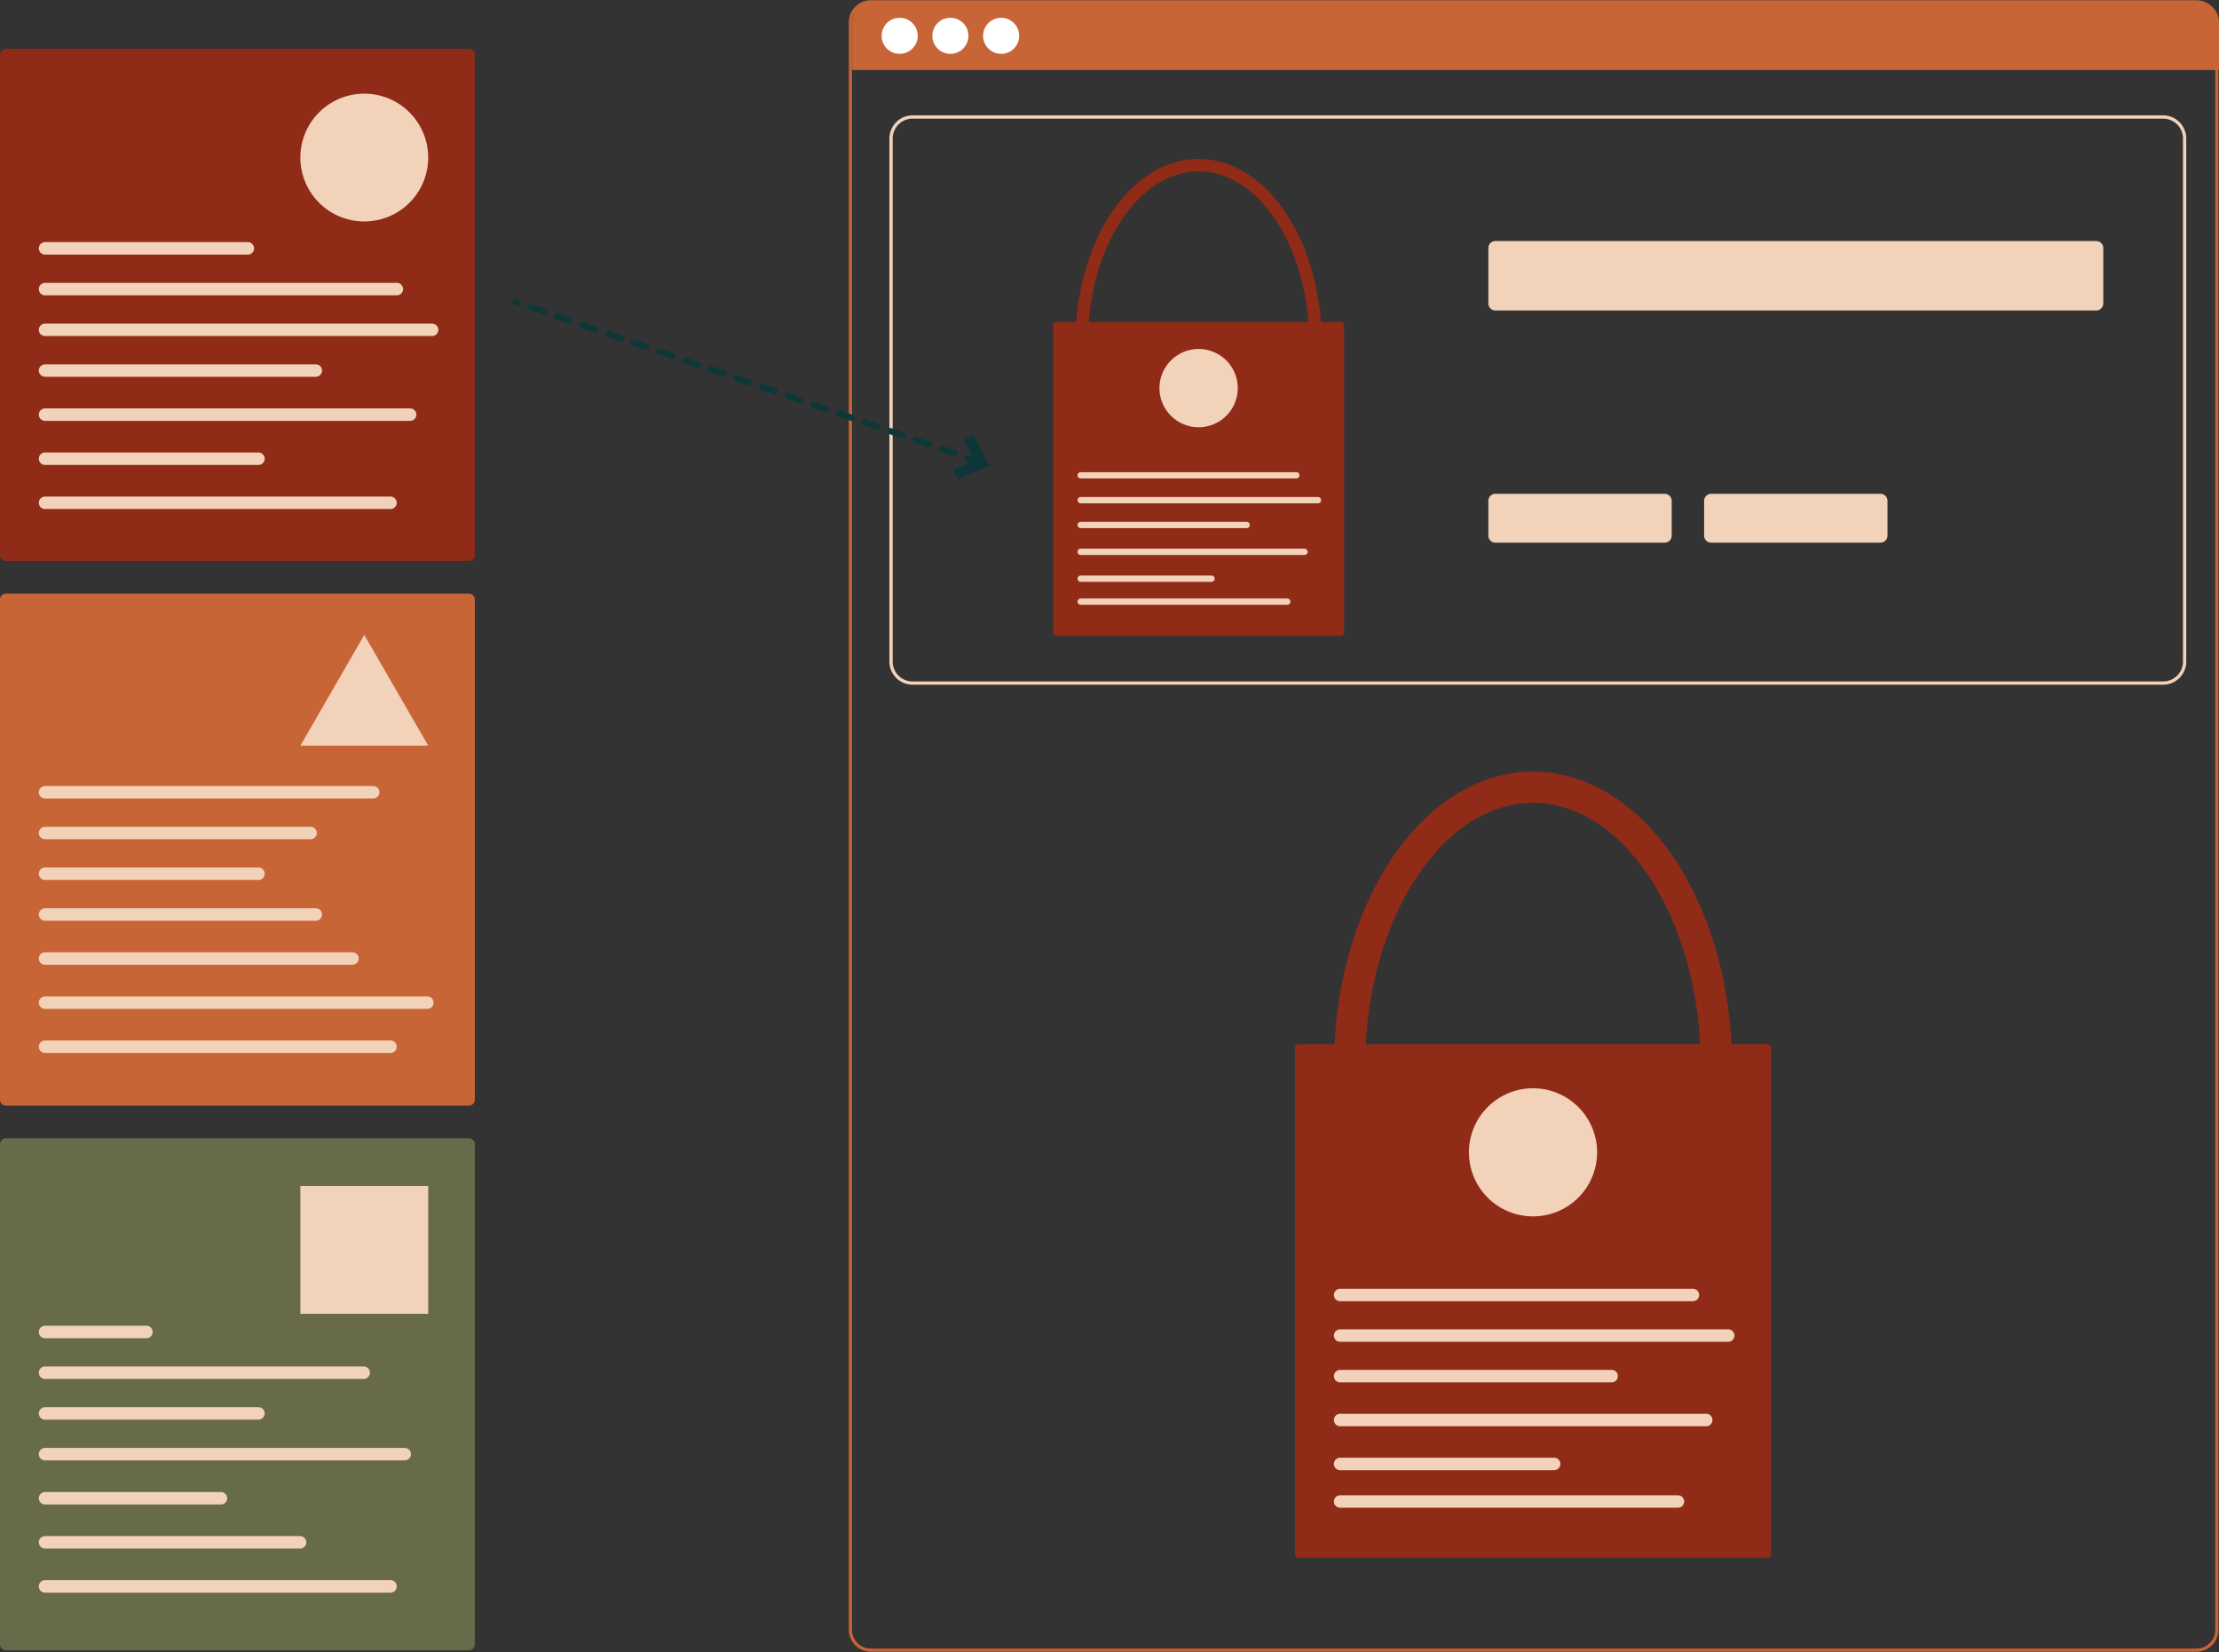 <svg xmlns="http://www.w3.org/2000/svg" xmlns:xlink="http://www.w3.org/1999/xlink" width="355.997" height="265" viewBox="0 0 355.997 265"><rect x="0" y="0" width="355.997" height="265" fill="#333333" stroke="none"/><defs><clipPath id="a"><path d="M0,37.807H356v-265H0Z" transform="translate(0 227.193)" fill="none"/></clipPath></defs><g transform="translate(0 227.193)"><g transform="translate(0 -227.193)" clip-path="url(#a)"><g transform="translate(173.536 26.498)"><path d="M5.378,4.071c0,15.758-8.4,28.532-18.759,28.532s-18.76-12.773-18.76-28.532,8.4-28.532,18.76-28.532S5.378-11.686,5.378,4.071Z" transform="translate(32.141 24.461)" fill="none" stroke="#902b18" stroke-width="2"/></g><g transform="translate(168.963 51.664)"><path d="M6.62,7.179H-39.072a.487.487,0,0,1-.487-.486V-42.655a.487.487,0,0,1,.487-.486H6.62a.487.487,0,0,1,.487.486V6.693a.487.487,0,0,1-.487.486" transform="translate(39.559 43.141)" fill="#902b18"/></g></g><g transform="translate(173.374 -150.944)"><path d="M0,0H34.6M0,3.981H38.069M0,7.961H26.634M0,12.27H35.912M0,20.265H33.14M0,16.579H20.995" fill="none" stroke="#f2d2b9" stroke-linecap="round" stroke-width="1.013"/></g><g transform="translate(0 -227.193)" clip-path="url(#a)"><g transform="translate(186.013 55.981)"><path d="M1.8.9A6.281,6.281,0,0,1-4.481,7.173,6.281,6.281,0,0,1-10.764.9,6.281,6.281,0,0,1-4.481-5.382,6.281,6.281,0,0,1,1.8.9" transform="translate(10.764 5.382)" fill="#f2d2b9"/></g><g transform="translate(0 182.598)"><path d="M10.782,11.719H-63.472a.961.961,0,0,1-.962-.96V-69.464a.961.961,0,0,1,.962-.96H10.782a.96.96,0,0,1,.961.96V10.759a.96.96,0,0,1-.961.96" transform="translate(64.434 70.424)" fill="#686b4a"/></g><g transform="translate(0 95.217)"><path d="M10.782,11.719H-63.472a.961.961,0,0,1-.962-.96V-69.464a.961.961,0,0,1,.962-.96H10.782a.96.96,0,0,1,.961.96V10.759a.96.96,0,0,1-.961.96" transform="translate(64.434 70.424)" fill="#c76536"/></g><g transform="translate(0 7.836)"><path d="M10.782,11.719H-63.472a.962.962,0,0,1-.962-.961V-69.464a.961.961,0,0,1,.962-.96H10.782a.96.96,0,0,1,.961.96V10.758a.961.961,0,0,1-.961.961" transform="translate(64.434 70.424)" fill="#902b18"/></g></g><g transform="translate(7.224 -187.353)"><path d="M0,0H32.539M0,6.534H56.446M0,13.067H62.1M0,19.6H43.446M0,26.673H58.58M0,33.743H34.246M0,40.815H55.427M0,87.252H52.659M0,93.786H42.6M0,100.319H34.246M0,106.853H43.446M0,113.923H49.321M0,121H61.344M0,128.067H55.427M0,173.826H16.269M0,180.359H51.132M0,186.893H34.246M0,193.426H57.713M0,200.5H28.223M0,207.57H40.921M0,214.642H55.427" fill="none" stroke="#f2d2b9" stroke-linecap="round" stroke-width="2"/></g><g transform="translate(0 -227.193)" clip-path="url(#a)"><g transform="translate(136.435 0.291)"><path d="M30.953,37.724H-181.7a3.282,3.282,0,0,1-3.283-3.281V-223.412a3.282,3.282,0,0,1,3.283-3.281H30.953a3.283,3.283,0,0,1,3.284,3.281V34.443A3.283,3.283,0,0,1,30.953,37.724Z" transform="translate(184.979 226.693)" fill="none" stroke="#c76536" stroke-width="0.5"/></g><g transform="translate(136.715 0.258)"><path d="M30.963,0H-181.752a3.283,3.283,0,0,0-3.284,3.282v7.692H34.246V3.282A3.283,3.283,0,0,0,30.963,0" transform="translate(185.036 0)" fill="#c76536"/></g><g transform="translate(141.437 2.854)"><path d="M.83.413A2.893,2.893,0,0,1-2.064,3.305,2.893,2.893,0,0,1-4.959.413,2.893,2.893,0,0,1-2.064-2.479,2.893,2.893,0,0,1,.83.413" transform="translate(4.959 2.479)" fill="#fff"/></g><g transform="translate(149.578 2.854)"><path d="M.83.413A2.893,2.893,0,0,1-2.064,3.305,2.893,2.893,0,0,1-4.959.413,2.893,2.893,0,0,1-2.064-2.479,2.893,2.893,0,0,1,.83.413" transform="translate(4.959 2.479)" fill="#fff"/></g><g transform="translate(157.719 2.854)"><path d="M.83.413A2.893,2.893,0,0,1-2.064,3.305,2.893,2.893,0,0,1-4.959.413,2.893,2.893,0,0,1-2.064-2.479,2.893,2.893,0,0,1,.83.413" transform="translate(4.959 2.479)" fill="#fff"/></g><g transform="translate(142.951 18.772)"><path d="M29.253,12.955H-171.359a3.457,3.457,0,0,1-3.46-3.455V-74.4a3.457,3.457,0,0,1,3.46-3.455H29.253A3.456,3.456,0,0,1,32.712-74.4V9.5A3.456,3.456,0,0,1,29.253,12.955Z" transform="translate(174.819 77.85)" fill="none" stroke="#f2d2b9" stroke-width="0.526"/></g><g transform="translate(238.777 38.663)"><path d="M13.979,1.59H-82.407A1.135,1.135,0,0,1-83.542.456V-8.419a1.135,1.135,0,0,1,1.135-1.134H13.979a1.134,1.134,0,0,1,1.135,1.134V.456A1.134,1.134,0,0,1,13.979,1.59" transform="translate(83.542 9.553)" fill="#f2d2b9"/></g><g transform="translate(238.777 79.211)"><path d="M4.054,1.119H-23.1A1.134,1.134,0,0,1-24.23-.015V-5.59A1.134,1.134,0,0,1-23.1-6.724H4.054A1.133,1.133,0,0,1,5.188-5.59V-.015A1.133,1.133,0,0,1,4.054,1.119" transform="translate(24.23 6.724)" fill="#f2d2b9"/></g><g transform="translate(273.395 79.211)"><path d="M4.054,1.119H-23.1A1.134,1.134,0,0,1-24.23-.015V-5.59A1.134,1.134,0,0,1-23.1-6.724H4.054A1.133,1.133,0,0,1,5.188-5.59V-.015A1.133,1.133,0,0,1,4.054,1.119" transform="translate(24.23 6.724)" fill="#f2d2b9"/></g></g><g transform="translate(48.188 -125.343)"><path d="M1.47,0-8.785,17.762h20.51Z" transform="translate(8.785)" fill="#f2d2b9"/></g><g transform="translate(0 -227.193)" clip-path="url(#a)"><g transform="translate(48.187 15.027)"><path d="M2.94,1.462A10.251,10.251,0,0,1-7.315,11.709,10.251,10.251,0,0,1-17.57,1.462,10.251,10.251,0,0,1-7.315-8.785,10.251,10.251,0,0,1,2.94,1.462" transform="translate(17.57 8.785)" fill="#f2d2b9"/></g></g><path d="M61.79-43.57H41.28V-64.08H61.79Z" transform="translate(6.908 27.131)" fill="#f2d2b9"/><g transform="translate(0 -227.193)" clip-path="url(#a)"><g transform="translate(216.51 126.287)"><path d="M8.438,6.4C8.438,31.155-4.74,51.226-21,51.226S-50.429,31.155-50.429,6.4-37.251-38.434-21-38.434,8.438-18.364,8.438,6.4Z" transform="translate(50.429 38.434)" fill="none" stroke="#902b18" stroke-width="5"/></g><g transform="translate(207.751 167.509)"><path d="M10.88,11.751H-64.531a.487.487,0,0,1-.487-.486V-70.129a.486.486,0,0,1,.487-.486H10.88a.486.486,0,0,1,.487.486V11.265a.487.487,0,0,1-.487.486" transform="translate(65.018 70.615)" fill="#902b18"/></g></g><g transform="translate(214.994 -19.457)"><path d="M0,0H56.6M0,6.507H62.267M0,13.014H43.564M0,20.056H58.74M0,33.126H54.2M0,27.1H34.34" fill="none" stroke="#f2d2b9" stroke-linecap="round" stroke-width="2"/></g><g transform="translate(0 -227.193)" clip-path="url(#a)"><g transform="translate(235.661 174.576)"><path d="M2.948,1.466A10.279,10.279,0,0,1-7.335,11.741,10.279,10.279,0,0,1-17.618,1.466,10.279,10.279,0,0,1-7.335-8.809,10.279,10.279,0,0,1,2.948,1.466" transform="translate(17.618 8.809)" fill="#f2d2b9"/></g></g><g transform="translate(82.748 -178.754)"><path d="M10.682,3.683-63.83-22.006" transform="translate(63.83 22.006)" fill="none" stroke="#0e3737" stroke-linecap="round" stroke-dashoffset="4.356" stroke-width="1" stroke-dasharray="2.178 2.178 2.178 2.178 2.178 2.178"/></g><g transform="translate(153.612 -156.784)"><path d="M.334,0-.335.355,1.419,3.648-1.993,5.156l.306.693L2.47,4.011Z" transform="translate(1.993)" fill="#0e3737"/></g><g transform="translate(153.612 -156.784)"><path d="M.334,0-.335.355,1.419,3.648-1.993,5.156l.306.693L2.47,4.011Z" transform="translate(1.993)" fill="none" stroke="#0e3537" stroke-width="1"/></g></g></svg>